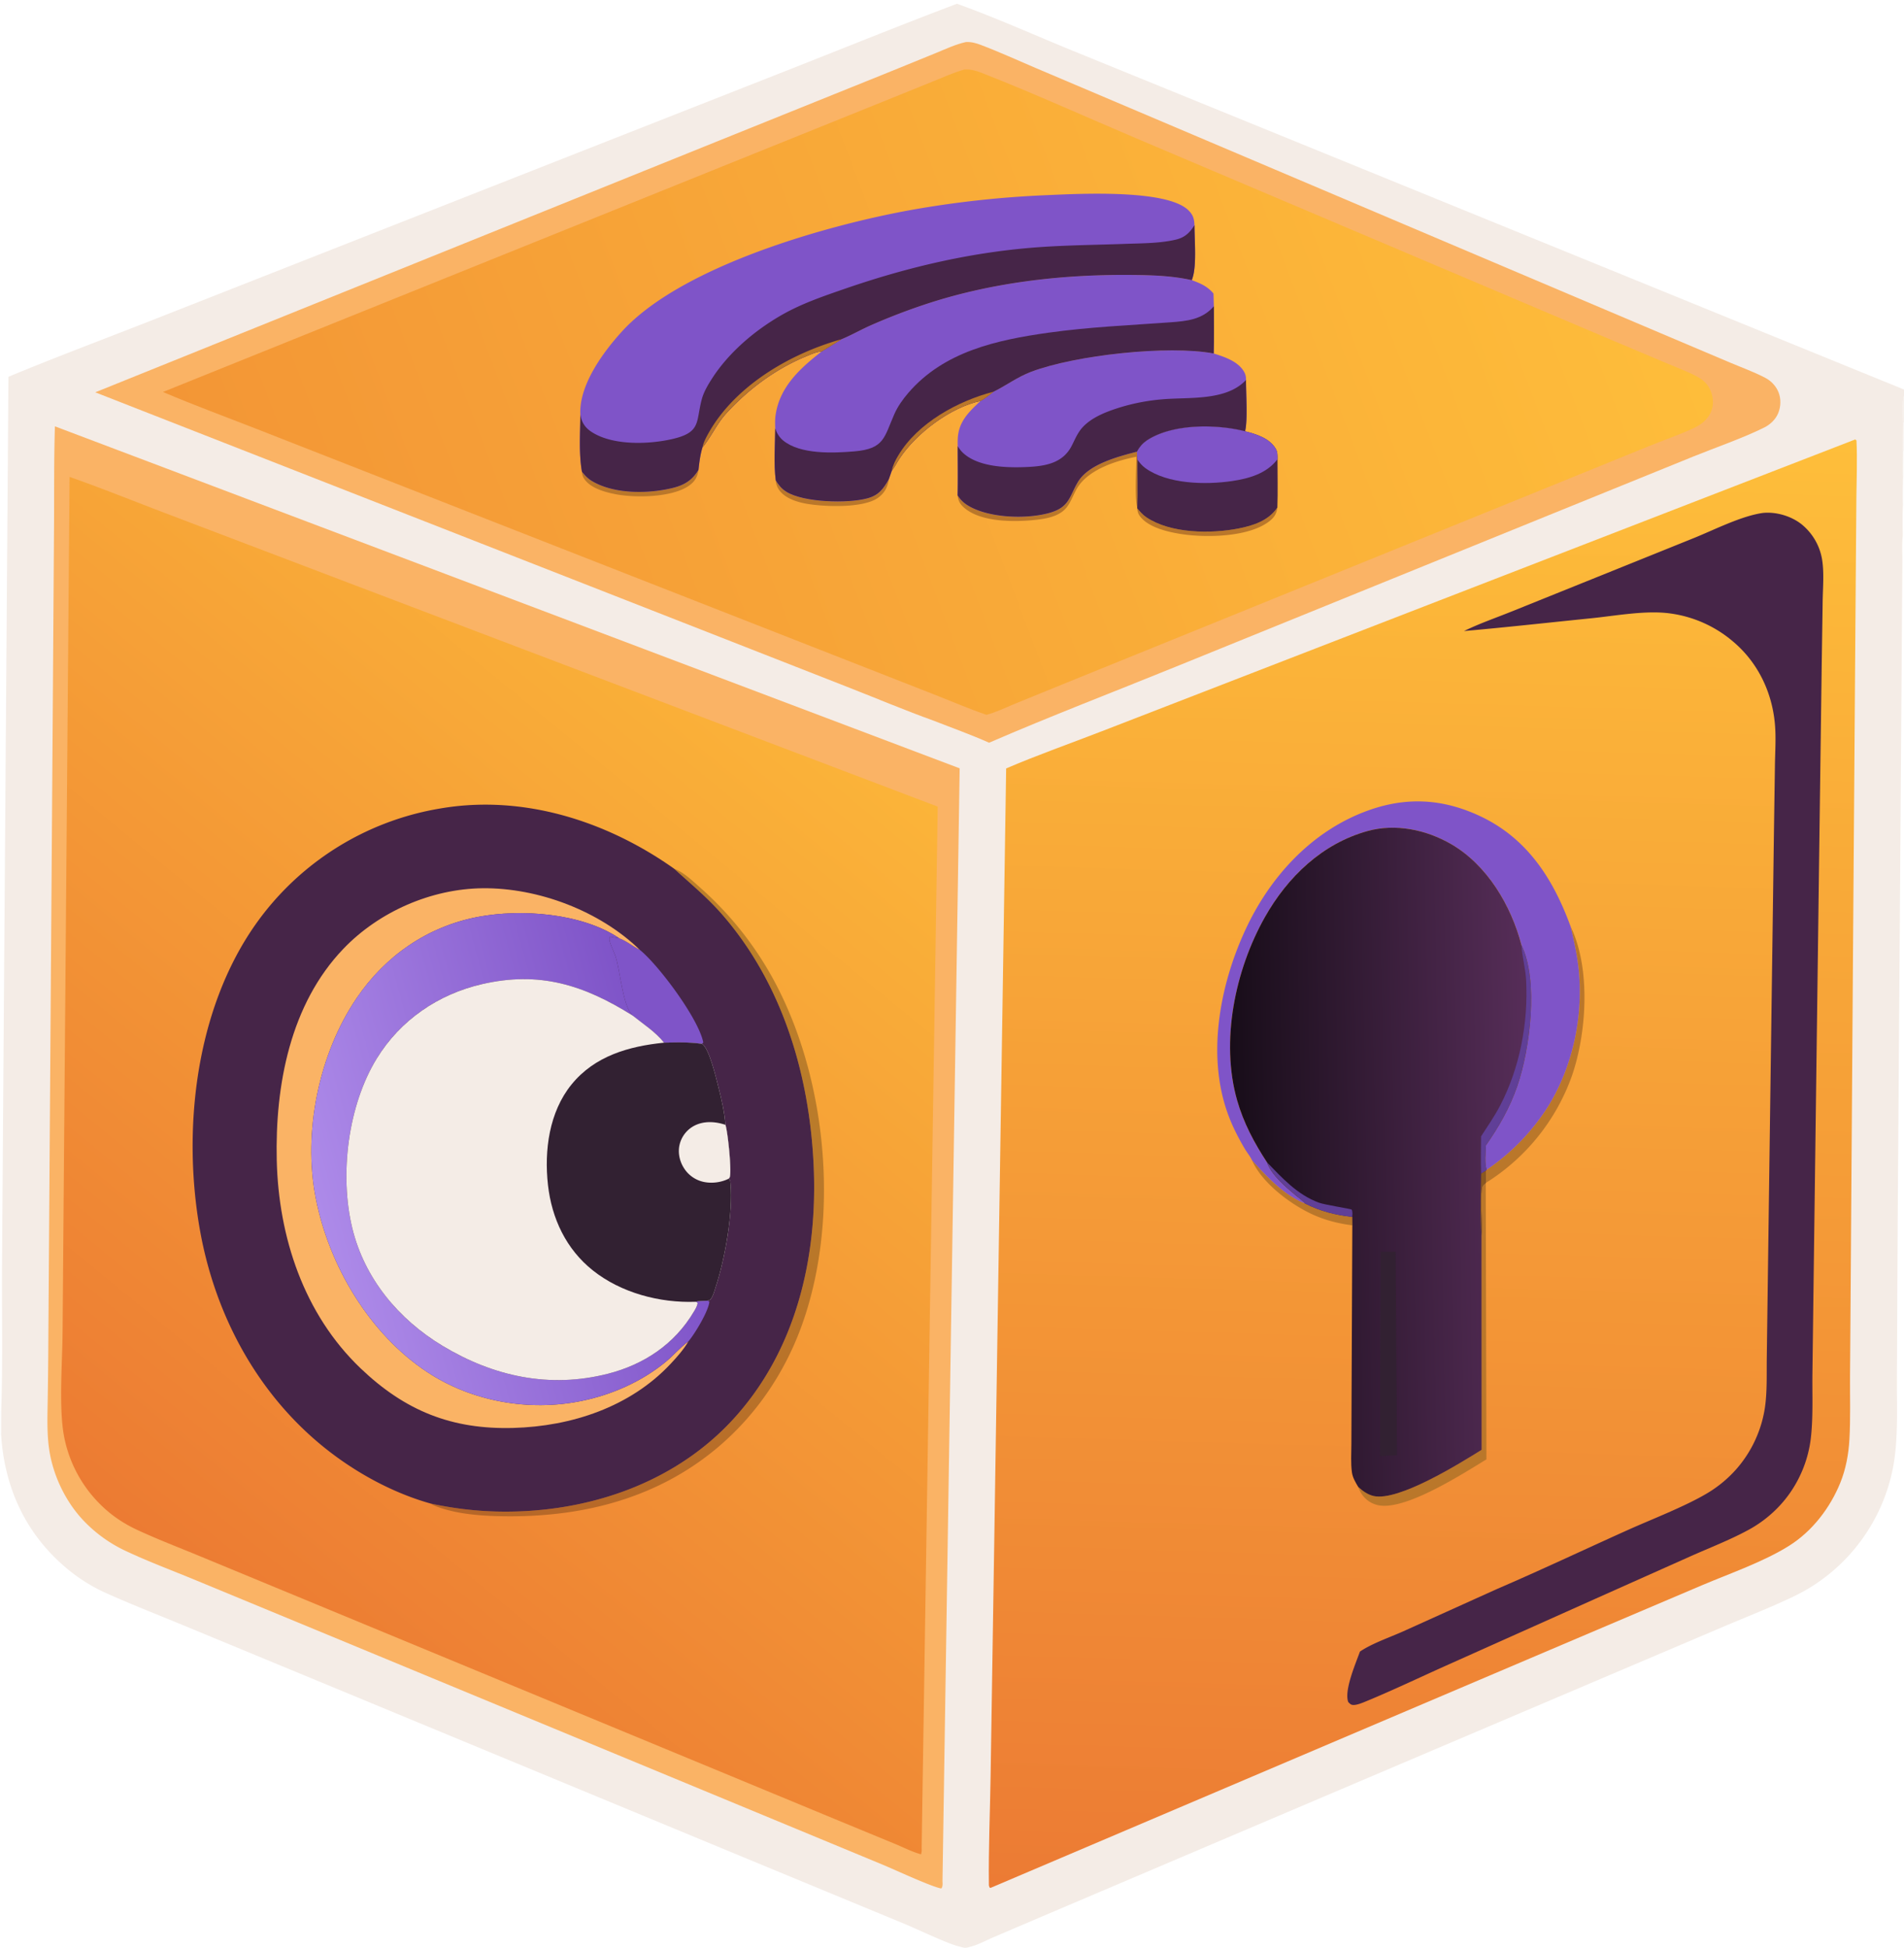 <svg xmlns="http://www.w3.org/2000/svg" width="1209" height="1237" fill="none"><g clip-path="url(#a)"><path fill="#F4ECE6" d="M0 0h1209v1235.94c-.22.14-.44.28-.67.41-1.82.96-4.67.66-6.7.66l-450.017-.02-90.454.04c-8.817.01-39.111 1.28-45.281-.72-2.425.84-3.608.74-6.008-.04-.216.09-.424.2-.647.28-4.732 1.54-30.02.46-36.64.46l-99.659-.01-466.156-.01c-2.45-.02-4.58.2-6.768-1.05V0Zm0 0v896.374l.76-.032c1.038-30.208.373-60.639.511-90.88l1.058-148.34 3.03-417.851c30.785-12.776 62.135-24.487 93.159-36.693l182.293-71.715 214.312-84.297c37.493-14.744 74.866-29.938 112.554-44.17 24.86 8.911 49.273 19.964 73.756 29.941l145.91 59.456L1209 247.364V0H0Zm0 911.405v324.535c2.188 1.25 4.318 1.03 6.768 1.05l466.156.01 99.659.01c6.62 0 31.908 1.08 36.64-.46.223-.08.431-.19.647-.28-6.251-1.03-27.515-11.23-34.963-14.31l-104.942-43.41-265.906-110.15-87.884-36.37c-16.51-6.83-33.255-13.35-49.54-20.7a103.446 103.446 0 0 1-7.033-3.54c-2.3-1.27-4.551-2.62-6.752-4.05a106.426 106.426 0 0 1-12.523-9.523C15.563 972.576 2.885 943.941.722 911.441L0 911.405Zm1207.98-555.33-2.99 420.086-.49 97.945c-.13 18.744 1.01 38.74-2.35 57.213-.27 1.438-.57 2.87-.89 4.297a123.834 123.834 0 0 1-2.27 8.478c-.43 1.398-.89 2.787-1.38 4.168-.49 1.38-1 2.751-1.53 4.112a117.6 117.6 0 0 1-1.69 4.051c-.59 1.339-1.21 2.667-1.85 3.984a114.787 114.787 0 0 1-6.41 11.49 127.38 127.38 0 0 1-2.43 3.658c-.83 1.204-1.69 2.392-2.56 3.563a119.142 119.142 0 0 1-5.52 6.82 118.15 118.15 0 0 1-2.96 3.248 101.8 101.8 0 0 1-3.07 3.133 110.926 110.926 0 0 1-7.12 6.425c-2.46 2.044-5 3.974-7.63 5.804s-5.32 3.54-8.09 5.13c-2.77 1.6-5.61 3.08-8.5 4.44-14.17 6.8-29.02 12.54-43.48 18.69l-80.17 34.1-244.604 104.04-109.969 46.79-29.914 12.79c-4.375 1.87-9.625 4.79-14.235 5.78 6.17 2 36.464.73 45.281.72l90.454-.04 450.017.02c2.03 0 4.88.3 6.7-.66.23-.13.45-.27.67-.41V356.281l-1.02-.206Zm0 0 1.02.206v-15.527l-.78-.56c-.61 5.19-.26 10.652-.24 15.881Zm.33-35.023c-.34 6.377-.17 12.761-.09 19.142l.78.56v-19.52l-.69-.182Zm.08-18.098a376.54 376.54 0 0 0-.08 18.098l.69.182v-18.123l-.61-.157Zm.06-34.563c-.07 5.995-.09 11.989-.08 17.984l.63-.061v-18.05l-.55.127ZM0 896.374v15.031l.722.036.038-15.099-.76.032Zm1208.37-609.999c.01 5.513-.15 11.071.02 16.579l.61.157v-16.797l-.63.061Zm.63-35.203c-1.26 5.404-.67 11.676-.55 17.219l.55-.127v-17.092Z"/><path fill="#F4ECE6" fill-opacity=".765" d="M1209 251.172v17.092l-.55.127c-.12-5.543-.71-11.815.55-17.219Z"/><path fill="#F4ECE6" fill-opacity=".133" d="m1208.37 286.375.63-.061v16.797l-.61-.157c-.17-5.508-.01-11.066-.02-16.579Z"/><path fill="#F4ECE6" fill-opacity=".016" d="m0 896.374.76-.032-.038 15.099-.722-.036v-15.031Z"/><path fill="#F4ECE6" fill-opacity=".416" d="m1208.45 268.391.55-.127v18.05l-.63.061c-.01-5.995.01-11.99.08-17.984Z"/><path fill="#F4ECE6" fill-opacity=".024" d="m1208.39 302.954.61.157v18.123l-.69-.182a376.54 376.54 0 0 1 .08-18.098Z"/><path fill="#FAB365" d="M613.382 26.693c3.47-.152 6.301.655 9.512 1.868 11.673 4.408 23.139 9.697 34.631 14.572l65.232 27.681 196.708 83.491 135.165 57.342 43.87 18.588c7.35 3.12 15.28 5.96 22.35 9.667 3.75 1.967 6.77 5.1 8.41 9.031 1.75 4.19 1.59 9.328-.16 13.495-1.69 4.009-5.02 7.151-8.87 9.073-13.35 6.661-30.82 12.653-45.04 18.423l-92.087 37.384-236.657 96.138c-39.416 16.026-79.358 31.306-118.391 48.215-11.453-5.125-23.5-9.394-35.192-13.992-17.983-6.467-35.73-13.959-53.527-20.937l-106.144-41.606L60.488 249.138 454.17 90.275 563.295 46.29l30.712-12.507c6.251-2.542 12.768-5.665 19.375-7.09Z"/><path fill="url(#b)" d="M612.247 44.177c4.478-.318 7.952.853 12.055 2.467 32.723 12.878 64.995 27.535 97.38 41.277l190.453 80.818 109.715 46.549 35.83 15.137c6.66 2.815 13.67 5.386 20.04 8.797 4.7 2.514 7.78 5.911 9.25 11.106 1.3 4.56.89 9.279-1.62 13.357-2.45 4.006-6.4 6.621-10.61 8.528-9.07 4.118-18.69 7.443-27.93 11.203l-64.183 26.105-195.635 79.475-109.413 44.415-32.703 13.327c-6.013 2.455-12.213 5.518-18.463 7.196-10.904-3.693-21.626-8.349-32.35-12.557L268.242 313.675l-104.955-41.156c-19.933-7.8-40.137-15.197-59.814-23.599l352.67-142.214 104.336-42.077 31.378-12.701c6.703-2.71 13.432-5.772 20.39-7.75Z"/><path fill="#BA772A" d="M564.385 304.349c-.743 4.965-2.628 8.647-6.709 11.664-9.284 6.863-34.502 5.864-45.705 3.851-6.168-1.109-13.642-3.478-17.346-8.865-1.262-1.835-1.877-3.659-2.018-5.887 1.887 2.998 3.712 5.306 6.774 7.197 11.005 6.796 38.849 7.528 51.3 4.16 7.365-1.992 10.075-5.858 13.704-12.12ZM443.523 298.373c-.652 4.48-2.222 7.338-5.951 9.99-10.795 7.679-34.414 7.902-46.963 5.423-6.762-1.336-15.963-3.863-19.85-10.005a8.27 8.27 0 0 1-.917-2.046 8.234 8.234 0 0 1-.328-2.218c1.935 2.476 3.773 4.4 6.495 6.016 14.11 8.372 35.846 8.094 51.256 4.289 7.397-1.827 12.316-4.951 16.258-11.449ZM722.094 322.783c1.816 2.184 3.477 4.141 5.866 5.74 15.454 10.342 40.786 10.534 58.352 7.121 9.463-1.839 19.181-4.985 24.789-13.337-.491 3.968-2.038 6.362-5.217 8.802-13.13 10.079-40.129 10.429-55.683 8.053-8.467-1.293-21.351-4.213-26.553-11.636-1.074-1.532-1.374-2.9-1.554-4.743ZM721.922 286.827l.242 4.979c-.109 10.099.301 20.255-.069 30.338-1.713-6.559-.544-24.304-.518-32.097-12.339 2.388-29.081 7.655-36.678 18.511-2.995 4.281-4.379 9.578-7.631 13.689-4.473 5.656-12.821 7.15-19.635 7.879-13.146 1.405-34.403 1.648-45.198-7.518-2.726-2.315-4.002-4.471-4.359-8.02 1.828 2.771 3.745 4.717 6.603 6.447 13.206 7.992 36.938 8.724 51.399 4.74 13.05-3.595 12.749-10.201 18.32-19.652 6.697-11.361 25.691-16.23 37.524-19.296Z"/><path fill="#462548" d="M721.922 286.827c2.036-3.788 4.403-6.138 8.129-8.305 16.337-9.504 42.76-9.172 60.528-4.672 7.154 1.855 15.478 4.342 19.48 11.096 1.251 2.111 1.132 4.271 1.126 6.659.002 10.209.287 20.505-.085 30.702-5.608 8.352-15.326 11.498-24.789 13.337-17.566 3.413-42.898 3.221-58.352-7.121-2.389-1.599-4.05-3.556-5.866-5.74l.002-.639c.37-10.083-.04-20.239.069-30.338l-.242-4.979Z"/><path fill="#7F54C8" d="M721.922 286.827c2.036-3.788 4.403-6.138 8.129-8.305 16.337-9.504 42.76-9.172 60.528-4.672 7.154 1.855 15.478 4.342 19.48 11.096 1.251 2.111 1.132 4.271 1.126 6.659-6.802 9.094-18.019 12.275-28.828 13.873-16.675 2.466-41.031 2.087-55.257-8.344-1.966-1.441-3.349-3.176-4.782-5.123l-.154-.205-.242-4.979Z"/><path fill="#7F54C8" d="M630.932 248.733c8.06-3.994 15.1-9.327 23.645-12.58 28.139-10.711 87.382-17.13 116.107-11.678 6.957 2.203 15.772 5.057 19.457 11.957.827 1.55 1.082 3.096 1.056 4.846-.087 7.888 1.168 25.99-.618 32.572-17.768-4.5-44.191-4.832-60.528 4.672-3.726 2.167-6.093 4.517-8.129 8.305-11.833 3.066-30.827 7.935-37.524 19.296-5.571 9.451-5.27 16.057-18.32 19.652-14.461 3.984-38.193 3.252-51.399-4.74-2.858-1.73-4.775-3.676-6.603-6.447.215-10.418.062-20.86.051-31.28a62.04 62.04 0 0 1 .014-4.441c.412-11.031 7.018-17.282 14.535-24.273 2.816-1.394 5.693-3.979 8.256-5.861Z"/><path fill="#462548" d="M608.127 283.308c1.048 1.74 2.226 3.278 3.752 4.636 9.694 8.621 27.099 9.141 39.249 8.663 11.719-.462 23.545-1.987 29.427-13.592 2.04-4.025 3.728-8.221 6.808-11.601 6.002-6.587 15.661-10.157 23.953-12.741a127.943 127.943 0 0 1 26.468-5.068c16.96-1.537 40.859 1.25 53.413-12.327-.087 7.888 1.168 25.99-.618 32.572-17.768-4.5-44.191-4.832-60.528 4.672-3.726 2.167-6.093 4.517-8.129 8.305-11.833 3.066-30.827 7.935-37.524 19.296-5.571 9.451-5.27 16.057-18.32 19.652-14.461 3.984-38.193 3.252-51.399-4.74-2.858-1.73-4.775-3.676-6.603-6.447.215-10.418.062-20.86.051-31.28Z"/><path fill="#7F54C8" d="M534.319 215.427c6.152-2.556 12.071-5.922 18.167-8.665a393.314 393.314 0 0 1 35.473-13.662c41.145-13.6 85.264-18.768 128.473-18.52 13.418.077 27.221.357 40.346 3.323 5.404 2.023 9.952 3.911 13.751 8.499l.26 8.087c.007 9.985.186 20.006-.105 29.986-28.725-5.452-87.968.967-116.107 11.678-8.545 3.253-15.585 8.586-23.645 12.58-2.563 1.882-5.44 4.467-8.256 5.861-19.111 4.05-40.933 20.529-51.599 36.73-1.644 2.498-3.023 5.292-4.829 7.661l-1.863 5.364c-3.629 6.262-6.339 10.128-13.704 12.12-12.451 3.368-40.295 2.636-51.3-4.16-3.062-1.891-4.887-4.199-6.774-7.197-1.391-10.637-.431-22.347-.375-33.104-.077-2.617-.16-5.325.184-7.925 2.416-18.256 15.579-30.18 29.314-40.868a526.459 526.459 0 0 0 12.589-7.788Z"/><path fill="#462548" d="M492.232 272.008c1.018 3.03 2.576 5.685 5.071 7.736 10.868 8.938 31.821 8.026 45.162 6.9 19.073-1.609 18.897-8.807 25.399-23.612 2.156-4.91 5.422-9.486 8.907-13.538 22.591-26.269 56.094-33.584 88.742-38.185 25.893-3.648 51.437-4.734 77.436-6.611 10.652-.769 20.481-1.686 27.84-10.209.007 9.985.186 20.006-.105 29.986-28.725-5.452-87.968.967-116.107 11.678-8.545 3.253-15.585 8.586-23.645 12.58-2.563 1.882-5.44 4.467-8.256 5.861-19.111 4.05-40.933 20.529-51.599 36.73-1.644 2.498-3.023 5.292-4.829 7.661l-1.863 5.364c-3.629 6.262-6.339 10.128-13.704 12.12-12.451 3.368-40.295 2.636-51.3-4.16-3.062-1.891-4.887-4.199-6.774-7.197-1.391-10.637-.431-22.347-.375-33.104Z"/><path fill="#BA772A" d="M630.932 248.733c-2.563 1.882-5.44 4.467-8.256 5.861-19.111 4.05-40.933 20.529-51.599 36.73-1.644 2.498-3.023 5.292-4.829 7.661.662-3.477 2.385-6.82 4.188-9.84 12.333-20.662 37.86-34.538 60.496-40.412Z"/><path fill="#7F54C8" d="M368.496 263.173c-.858-18.714 14.555-39.684 26.575-52.827 37.82-41.354 129.956-67.337 183.454-77.008a641.353 641.353 0 0 1 42.753-6.143 641.437 641.437 0 0 1 43.07-3.248c19.485-.848 76.183-4.035 90.178 9.502 3.009 2.91 3.784 5.434 3.944 9.519-.037 9.13 1.486 25.386-1.257 33.627-.091.272-.173.548-.263.82-.055.164-.115.325-.173.488-13.125-2.966-26.928-3.246-40.346-3.323-43.209-.248-87.328 4.92-128.473 18.52a393.778 393.778 0 0 0-35.472 13.662c-6.096 2.743-12.016 6.109-18.168 8.665a520.084 520.084 0 0 1-12.589 7.788c-3.384.161-7.14 1.934-10.247 3.22-19.056 7.891-36.503 20.888-50.346 36.087-6.067 6.661-9.448 14.8-15.069 21.536-1.444 4.594-2.02 9.539-2.546 14.315-3.942 6.498-8.861 9.622-16.258 11.449-15.41 3.805-37.146 4.083-51.256-4.289-2.722-1.616-4.56-3.54-6.495-6.016-2.046-11.726-1.06-24.45-1.016-36.344Z"/><path fill="#462548" d="M368.496 263.173c.032.208.055.417.095.623.996 5.091 3.314 8.208 7.725 10.921 13.427 8.259 35.617 7.491 50.342 4.147 18.854-4.282 15.069-10.934 19.013-25.493 1.216-4.487 3.957-9.119 6.461-13.003 10.718-16.627 27.116-30.526 44.17-40.302 12.615-7.232 26.274-11.881 39.961-16.614 41.119-14.22 82.742-23.867 126.233-26.676 17.348-1.121 34.813-1.291 52.189-1.918 10.31-.373 22.023-.299 32.069-2.715 5.573-1.34 8.791-4.406 11.716-9.175-.037 9.13 1.486 25.386-1.257 33.627-.091.272-.173.548-.263.82-.055.164-.115.325-.173.488-13.125-2.966-26.928-3.246-40.346-3.323-43.209-.248-87.328 4.92-128.473 18.52a393.18 393.18 0 0 0-35.472 13.662c-6.096 2.743-12.016 6.109-18.168 8.665a526.459 526.459 0 0 1-12.589 7.788c-3.384.161-7.14 1.934-10.247 3.22-19.056 7.891-36.503 20.888-50.346 36.087-6.067 6.661-9.448 14.8-15.069 21.536-1.444 4.594-2.02 9.539-2.546 14.315-3.942 6.498-8.861 9.622-16.258 11.449-15.41 3.805-37.146 4.083-51.256-4.289-2.722-1.616-4.56-3.54-6.495-6.016-2.046-11.726-1.06-24.45-1.016-36.344Z"/><path fill="#BA772A" d="M534.319 215.427a526.459 526.459 0 0 1-12.589 7.788c-3.384.161-7.14 1.934-10.247 3.22-19.056 7.891-36.503 20.888-50.346 36.087-6.067 6.661-9.448 14.8-15.069 21.536.619-3.041 2.196-6.079 3.701-8.78 16.881-30.296 51.987-50.737 84.55-59.851Z"/><path fill="url(#c)" d="m1178.03 279.065.79.659c.59 12.09.05 24.414-.06 36.52l-.5 65.267-1.62 220.321-1.42 204.8-.49 67.569c-.07 13.194.35 26.617-.38 39.783-.52 9.418-2.26 18.898-5.81 27.662-6.46 15.936-17.84 30.777-32.5 39.977-16.34 10.249-37.59 17.541-55.41 25.107l-96.58 41.07-355.053 151.07-.521-.12c-.351-.62-.54-1.11-.549-1.84-.302-22.91.739-46.04 1.084-68.97l2.286-146.758 7.595-493.2c19.952-8.563 40.692-15.848 60.946-23.694l119.138-46.156 359.054-139.067Z"/><path fill="#BA772A" d="M794.996 736.812c9.62 10.624 20.112 22.028 33.71 27.495 9.65 4.875 19.209 7.306 29.919 8.474l.066 5.349c-7.431-.933-14.642-2.621-21.622-5.367-15.093-5.938-35.446-20.695-42.073-35.951ZM997.426 588.696c12.814 26.434 10.074 67.78.579 94.865a131.637 131.637 0 0 1-4.173 10.253 131.975 131.975 0 0 1-10.834 19.284 131.01 131.01 0 0 1-6.586 8.897 128.48 128.48 0 0 1-3.566 4.234 131.251 131.251 0 0 1-7.646 8.004 131.238 131.238 0 0 1-8.288 7.337 129.24 129.24 0 0 1-4.366 3.402 130.58 130.58 0 0 1-4.505 3.217 130.578 130.578 0 0 1-4.635 3.026l.079-7.845.526-.522a135.894 135.894 0 0 0 5.711-4.088 136.459 136.459 0 0 0 10.759-9.023 135.98 135.98 0 0 0 5.02-4.911 135.88 135.88 0 0 0 4.762-5.162 136.229 136.229 0 0 0 4.493-5.399 137.281 137.281 0 0 0 8.13-11.449c15.714-25.237 22.504-56.998 19.614-86.523-.91-9.361-2.988-18.446-5.074-27.597ZM943.406 751.215l.439 175.545c-14.926 9.06-51.635 32.838-68.832 29.075a16.856 16.856 0 0 1-4.586-1.733 16.64 16.64 0 0 1-2.691-1.865 16.915 16.915 0 0 1-2.277-2.354c-.34-.429-.658-.873-.955-1.333a19.36 19.36 0 0 1-2.057-4.273c2.756 2.516 6.062 4.902 9.757 5.739 15.789 3.575 54.693-20.659 68.617-29.343l-.065-135.886c.864-9.726-1.116-19.877.101-29.551.294-2.338.814-2.636 2.549-4.021Z"/><path fill="#7F54C8" d="M794.997 736.812c-1.181-2.54-3.317-5.115-4.758-7.574-4.013-6.845-7.585-13.816-10.343-21.273-13.778-37.245-5.495-82.003 10.831-117.336 15.675-33.924 42.202-63.008 77.892-75.907 24.448-8.836 47.55-7.551 71.183 3.539 30.14 14.145 46.617 40.15 57.624 70.435 2.086 9.151 4.164 18.236 5.074 27.597 2.89 29.525-3.9 61.286-19.614 86.523a137.281 137.281 0 0 1-12.623 16.848 136.71 136.71 0 0 1-9.782 10.073 136.459 136.459 0 0 1-10.759 9.023 135.894 135.894 0 0 1-5.711 4.088c-1.474-4.259-.586-10.846-.506-15.433 8.338-11.918 15.265-24.056 20.013-37.86 7.958-23.133 13.694-66.78 2.554-89.443-6.549-25.077-21.723-50.759-44.587-64.033-15.796-9.17-35.271-13.267-53.075-8.346-28.859 7.978-50.858 29.164-65.294 54.797-18.884 33.533-28.248 78.762-17.557 116.213 4.081 14.297 10.846 27.024 18.968 39.395 2.714 7.946 11.7 15.407 17.865 20.668 2.009 1.714 4.731 3.428 6.315 5.501-13.598-5.467-24.09-16.871-33.71-27.495Z"/><path fill="#462548" d="M1119.37 325.736c8.39-.865 17.98 1.97 24.54 7.157.46.372.91.755 1.36 1.15.44.394.87.799 1.29 1.214.43.415.84.841 1.24 1.277.4.435.79.88 1.17 1.335.39.454.76.917 1.11 1.39.36.473.71.954 1.04 1.443.33.489.66.987.97 1.492.31.505.6 1.018.89 1.537.29.52.56 1.046.82 1.579.26.533.51 1.072.74 1.617.23.545.45 1.095.66 1.651.21.555.4 1.116.57 1.681a33.983 33.983 0 0 1 .91 3.436c.13.58.24 1.163.33 1.748.09.585.17 1.172.24 1.761.97 7.897.25 16.214.11 24.17l-.6 39.968-1.92 144.475-3.07 234.605-.92 71.848c-.16 13.425.52 27.519-.99 40.856a77.843 77.843 0 0 1-.8 5.262 76.843 76.843 0 0 1-1.17 5.194 75.374 75.374 0 0 1-1.52 5.1 79.741 79.741 0 0 1-1.87 4.983 84.29 84.29 0 0 1-2.22 4.84 75.642 75.642 0 0 1-2.54 4.676 75.987 75.987 0 0 1-6.03 8.765 78.592 78.592 0 0 1-5.27 5.913c-.93.94-1.89 1.856-2.86 2.748a77.905 77.905 0 0 1-12.7 9.431 80.34 80.34 0 0 1-3.46 1.938c-11.27 6.059-23.64 10.846-35.36 16.05l-61.41 27.424-94.953 42.51c-16.592 7.44-33.13 15.36-49.924 22.3-2.366.97-5.963 2.54-8.471 2.46-1.581-.05-2.055-.77-3.149-1.77-2.895-7.15 4.709-24.66 7.381-32.13 7.512-5.15 19.096-9.09 27.545-12.89l59.234-26.75c27.912-12.015 55.477-25.052 83.197-37.517 15.43-6.941 36.48-15 50.53-23.396a75.573 75.573 0 0 0 5.23-3.406 78.275 78.275 0 0 0 4.95-3.815 82.111 82.111 0 0 0 4.62-4.199 75.258 75.258 0 0 0 4.27-4.557 76.067 76.067 0 0 0 3.36-4.217 76.275 76.275 0 0 0 5.8-9.092 73 73 0 0 0 2.4-4.829c.75-1.638 1.43-3.3 2.06-4.987.63-1.686 1.2-3.392 1.71-5.118a72.59 72.59 0 0 0 1.33-5.227c.39-1.757.71-3.526.97-5.307 1.4-9.987 1-20.466 1.12-30.552l.6-45.017 1.95-143.113 2.02-147.509.63-42.303c.14-8.046.68-16.27.05-24.293-1.62-20.699-10.7-39.928-26.72-53.382a77.742 77.742 0 0 0-6.51-4.978 74.07 74.07 0 0 0-4.62-2.923 84.79 84.79 0 0 0-2.38-1.338c-.8-.432-1.61-.85-2.43-1.253-.81-.403-1.64-.791-2.47-1.166-.83-.374-1.67-.733-2.51-1.078-.85-.344-1.7-.673-2.55-.988-.85-.315-1.71-.614-2.58-.898-.87-.284-1.74-.553-2.61-.806a76.601 76.601 0 0 0-7.98-1.859c-.9-.159-1.8-.303-2.7-.43-15.57-2.282-34.88 1.403-50.66 3-26.915 2.725-53.828 5.732-80.775 8.109 9.614-4.713 20.097-8.324 30.039-12.332l57.926-23.335 58.3-23.513c13.04-5.292 29.84-13.894 43.49-15.82Z"/><path fill="url(#d)" d="M804.527 738.138c-8.122-12.371-14.887-25.098-18.968-39.395-10.691-37.451-1.327-82.68 17.557-116.213 14.436-25.633 36.435-46.819 65.294-54.797 17.804-4.921 37.279-.824 53.075 8.346 22.864 13.274 38.038 38.956 44.587 64.033 11.14 22.663 5.404 66.31-2.554 89.443-4.748 13.804-11.675 25.942-20.013 37.86-.08 4.587-.968 11.174.506 15.433l-.526.522-.079 7.845c-1.735 1.385-2.255 1.683-2.549 4.021-1.217 9.674.763 19.825-.101 29.551l.065 135.886c-13.924 8.684-52.828 32.918-68.617 29.343-3.695-.837-7.001-3.223-9.757-5.739-1.688-2.852-3.549-5.945-4.005-9.271-.803-5.864-.37-12.181-.342-18.101l.115-29.729.477-109.047-.066-5.348c-10.71-1.168-20.269-3.599-29.919-8.474-1.584-2.073-4.306-3.787-6.315-5.501-6.165-5.261-15.151-12.722-17.865-20.668Z"/><path fill="#8B5921" d="m943.484 743.37-.079 7.845c-1.735 1.385-2.255 1.683-2.549 4.021-1.217 9.674.763 19.825-.101 29.551-1.025-13.109-.457-26.468-.26-39.613l2.989-1.804Z"/><path fill="#603F97" d="M804.527 738.138c9.844 10.13 19.318 20.582 32.965 25.604 3.714 1.366 19.961 3.86 20.73 4.362.414.269.55 1.977.54 2.455-.014.74-.078 1.484-.136 2.222-10.71-1.168-20.269-3.599-29.919-8.474-1.584-2.073-4.306-3.787-6.315-5.501-6.165-5.261-15.151-12.722-17.865-20.668ZM966.072 600.112c11.14 22.663 5.404 66.31-2.554 89.443-4.748 13.804-11.675 25.942-20.013 37.86-.08 4.587-.968 11.174.506 15.433l-.526.522-2.989 1.804c-.341-7.795-.057-15.719-.053-23.529 4.184-6.524 8.566-12.757 12.157-19.657 12.485-23.992 17.842-52.449 16.465-79.389-.375-7.335-2.416-14.499-2.95-21.822l-.043-.665Z"/><path fill="#322132" d="m876.686 794.923 9.544-.01.821 129.26c-3.613.112-7.223.28-10.83.504l.465-129.754Z"/><path fill="#FAB365" d="M34.876 270.743 609.37 487.921l-10.904 706.349c.022 1.69.337 3.55-.723 4.98-5.604-.78-29.797-12.01-36.885-14.95l-100.346-41.59-252.336-104.52-83.902-34.7c-14.789-6.122-30.05-11.804-44.52-18.617a88.923 88.923 0 0 1-26.871-19.41c-11.64-12.338-19.64-29.477-21.832-46.273-1.351-10.359-.876-21.009-.737-31.434.211-13.331.345-26.662.4-39.994l1.106-157.46 1.884-267.536.616-91.27c.114-20.237-.083-40.526.556-60.753Z"/><path fill="url(#e)" d="M44.187 302.845c20.651 7.28 41.064 15.52 61.538 23.309l117.159 44.565 372.543 141.513-10.198 660.898c.037 1.55.119 2.92-.387 4.42-5.613-1.49-11.06-4.36-16.447-6.57l-34.953-14.43-119.084-49.32-214.944-89-72.49-29.995c-13.068-5.412-26.415-10.506-39.25-16.44-9.492-4.388-17.44-9.756-24.786-17.247a83.62 83.62 0 0 1-6.384-7.301 81.665 81.665 0 0 1-3.76-5.263 83.17 83.17 0 0 1-3.334-5.542 82.075 82.075 0 0 1-4.162-8.76 83.458 83.458 0 0 1-2.19-6.087 82.579 82.579 0 0 1-2.914-12.593c-2.656-18.806-.526-44.128-.405-63.555L40.82 711.54l3.366-408.695Z"/><path fill="url(#f)" d="M428.135 551.71c5.794 2.064 11.356 7.431 15.907 11.469a215.445 215.445 0 0 1 47.768 60.136 215.414 215.414 0 0 1 4.961 9.851c29.168 61.331 35.498 143.98 12.462 208.214-16.194 45.157-48.326 81.922-91.888 102.384-31.243 14.676-65.149 19.763-99.44 19.082-13.123-.261-28.093-1.421-40.453-6.075-1.41-.531-2.724-1.113-3.973-1.955 18.875 4.012 36.88 5.688 56.172 4.969 50.77-1.892 100.808-20.353 135.727-58.324 40.228-43.744 53.907-103.058 51.281-161.16-2.609-57.737-19.816-115.819-58.412-159.922-9.282-10.606-19.764-19.207-30.112-28.669Z"/><path fill="#462548" d="M273.478 954.816c-19.952-5.582-39.417-15.372-56.387-27.204-49.142-34.265-79.734-87.978-90.124-146.439-11.321-63.702-2.841-139.588 34.933-193.613.854-1.22 1.722-2.428 2.604-3.626a176.552 176.552 0 0 1 8.343-10.473 176.994 176.994 0 0 1 5.986-6.624 184.292 184.292 0 0 1 6.308-6.318 180.28 180.28 0 0 1 10.032-8.868 175.752 175.752 0 0 1 7.043-5.486 180.098 180.098 0 0 1 14.861-9.888 178.5 178.5 0 0 1 11.75-6.419 178.826 178.826 0 0 1 12.196-5.524 177.95 177.95 0 0 1 8.345-3.171 176.508 176.508 0 0 1 8.493-2.751 179.104 179.104 0 0 1 21.737-5.003c52.554-9.044 105.76 7.973 148.536 38.301 10.348 9.462 20.831 18.063 30.113 28.669 38.596 44.103 55.802 102.185 58.411 159.922 2.626 58.102-11.053 117.416-51.281 161.16-34.919 37.971-84.957 56.432-135.727 58.324-19.292.719-37.297-.957-56.172-4.969Z"/><path fill="#7F54C8" d="M401.626 644.853c-.451-.598-.882-1.217-1.34-1.809-4.502-5.819-6.75-26.225-8.954-34.086-.956-3.409-2.584-6.518-3.743-9.835-.51-1.462-.909-2.922-.226-4.379a72.93 72.93 0 0 0 5.813 1.061c4.664 1.732 8.677 5.157 13.119 7.413 11.633 9.37 37.249 43.487 40.268 58.762l-.758.916c-8.041-1.198-16.016-.968-24.113-.764-5.407-6.807-13.302-11.895-20.066-17.279Z"/><path fill="#FAB365" d="M437.115 851.839c-2.938 5.098-7.333 10.023-11.355 14.314-25.702 27.414-62.947 39.621-99.799 40.643-39.007 1.081-68.652-10.764-97.052-37.918-35.936-34.36-52.046-83.286-53.177-132.05-1.101-47.419 8.457-99.094 42.436-134.445 22.55-23.461 55.656-37.952 88.225-38.313 35.349-.391 74.47 14.409 99.903 39.148-4.442-2.256-8.455-5.681-13.119-7.413-23.761-15.984-62.413-18.765-89.806-13.518-31.989 6.127-58.76 24.763-76.946 51.615-24.002 35.442-34.163 85.094-25.899 127.082 8.431 42.837 34.008 85.97 70.672 110.275 28.442 18.855 64.761 25.188 98.075 18.388 19.292-3.937 38.056-12.232 53.332-24.734 4.958-4.058 9.385-9.355 14.51-13.074Z"/><path fill="url(#g)" d="M437.114 851.839c-5.125 3.719-9.552 9.016-14.51 13.074-15.276 12.502-34.04 20.797-53.332 24.734-33.314 6.8-69.633.467-98.075-18.388-36.664-24.305-62.241-67.438-70.672-110.275-8.264-41.988 1.897-91.64 25.899-127.082 18.186-26.852 44.957-45.488 76.946-51.615 27.393-5.247 66.045-2.466 89.806 13.518a72.93 72.93 0 0 1-5.813-1.061c-.683 1.457-.284 2.917.226 4.379 1.159 3.317 2.787 6.426 3.743 9.835 2.204 7.861 4.452 28.267 8.954 34.086.458.592.889 1.211 1.34 1.809-31.034-19.459-59.096-28.287-95.57-19.881-27.814 6.41-51.792 22.776-66.797 47.185-18.293 29.758-23.802 73.702-15.595 107.653 7.741 32.022 29.332 57.965 57.263 74.794 32.468 19.562 68.062 27.242 105.191 17.744 22.876-5.851 42.306-18.846 54.441-39.375 1.031-1.743 2.118-3.448 2.426-5.483-.934-.798-.447-.583-1.375-.812 2.136-.699 5.534-.505 7.826-.716l1.006.686c-.61 6.112-9.283 20.432-13.328 25.191Z"/><path fill="#F4ECE6" d="M441.609 826.678c.928.229.441.014 1.375.812-.308 2.035-1.395 3.74-2.426 5.483-12.135 20.529-31.565 33.524-54.441 39.375-37.129 9.498-72.723 1.818-105.191-17.744-27.931-16.829-49.522-42.772-57.263-74.794-8.207-33.951-2.698-77.895 15.595-107.653 15.005-24.409 38.983-40.775 66.797-47.185 36.474-8.406 64.536.422 95.57 19.881 6.764 5.384 14.659 10.472 20.066 17.279 8.097-.204 16.072-.434 24.113.764 4.482 2.681 8.909 21.62 10.388 27.506 1.948 7.748 3.897 15.926 4.418 23.904 1.443 3.514 4.302 30.99 2.628 33.556-.174.268-.433.469-.65.704 1.291 1.048 1.116 1.371 1.271 3.043 1.703 18.48-3.509 47.63-9.296 65.35-.73 2.234-1.78 6.367-3.352 8.097-.464.51-1.148.698-1.776.906-2.292.211-5.69.017-7.826.716Z"/><path fill="#322132" d="M421.691 662.132c8.097-.204 16.072-.434 24.113.764 4.482 2.681 8.909 21.62 10.388 27.506 1.948 7.748 3.897 15.926 4.418 23.904 1.443 3.514 4.302 30.99 2.628 33.556-.174.268-.433.469-.65.704 1.291 1.048 1.116 1.371 1.271 3.043 1.703 18.48-3.509 47.63-9.296 65.35-.73 2.234-1.78 6.367-3.352 8.097-.464.51-1.148.698-1.776.906-2.292.211-5.69.017-7.826.716-22.684.829-47.233-5.653-65.166-19.921-16.98-13.509-26.131-33.014-28.507-54.338-2.431-21.814.738-46.203 14.959-63.726 14.732-18.151 36.437-24.298 58.796-26.561Z"/><path fill="#F4ECE6" d="M462.588 748.566c-4.695 2.332-10.602 3.09-15.742 1.989a21.141 21.141 0 0 1-.965-.23c-.32-.085-.637-.178-.953-.278-.314-.101-.627-.21-.937-.326a20.8 20.8 0 0 1-1.819-.793 20.328 20.328 0 0 1-1.729-.973c-.279-.177-.554-.36-.825-.55a20.027 20.027 0 0 1-2.993-2.599 20.164 20.164 0 0 1-1.284-1.512c-.2-.263-.395-.531-.583-.803-.187-.273-.367-.55-.541-.832-2.838-4.53-3.944-10.079-2.561-15.289a18.871 18.871 0 0 1 .583-1.798c.112-.295.232-.587.36-.875a19.032 19.032 0 0 1 .853-1.687c.157-.274.32-.543.49-.808a18.83 18.83 0 0 1 1.713-2.258 18.35 18.35 0 0 1 5.185-4.055c6.157-3.191 13.386-2.734 19.77-.583 1.443 3.514 4.302 30.99 2.628 33.556-.174.268-.433.469-.65.704Z"/></g><defs><linearGradient id="b" x1="170.523" x2="1026.69" y1="418.533" y2="94.296" gradientUnits="userSpaceOnUse"><stop stop-color="#F39636"/><stop offset="1" stop-color="#FEBD3A"/></linearGradient><linearGradient id="c" x1="891.188" x2="919.179" y1="1205.02" y2="272.499" gradientUnits="userSpaceOnUse"><stop stop-color="#EC7B34"/><stop offset="1" stop-color="#FEBE3A"/></linearGradient><linearGradient id="d" x1="783.348" x2="969.75" y1="739.407" y2="735.656" gradientUnits="userSpaceOnUse"><stop stop-color="#180D19"/><stop offset="1" stop-color="#562D58"/></linearGradient><linearGradient id="e" x1="108.65" x2="538.355" y1="991.421" y2="467.352" gradientUnits="userSpaceOnUse"><stop stop-color="#EC7B33"/><stop offset="1" stop-color="#FBB439"/></linearGradient><linearGradient id="f" x1="293.708" x2="544.851" y1="955.019" y2="653.018" gradientUnits="userSpaceOnUse"><stop stop-color="#B66628"/><stop offset="1" stop-color="#BB7F2A"/></linearGradient><linearGradient id="g" x1="419.34" x2="203.798" y1="713.093" y2="771.339" gradientUnits="userSpaceOnUse"><stop stop-color="#7F54C8"/><stop offset="1" stop-color="#AD8AE9"/></linearGradient><clipPath id="a"><path fill="#fff" d="M0 0h1209v1237H0z"/></clipPath></defs></svg>
